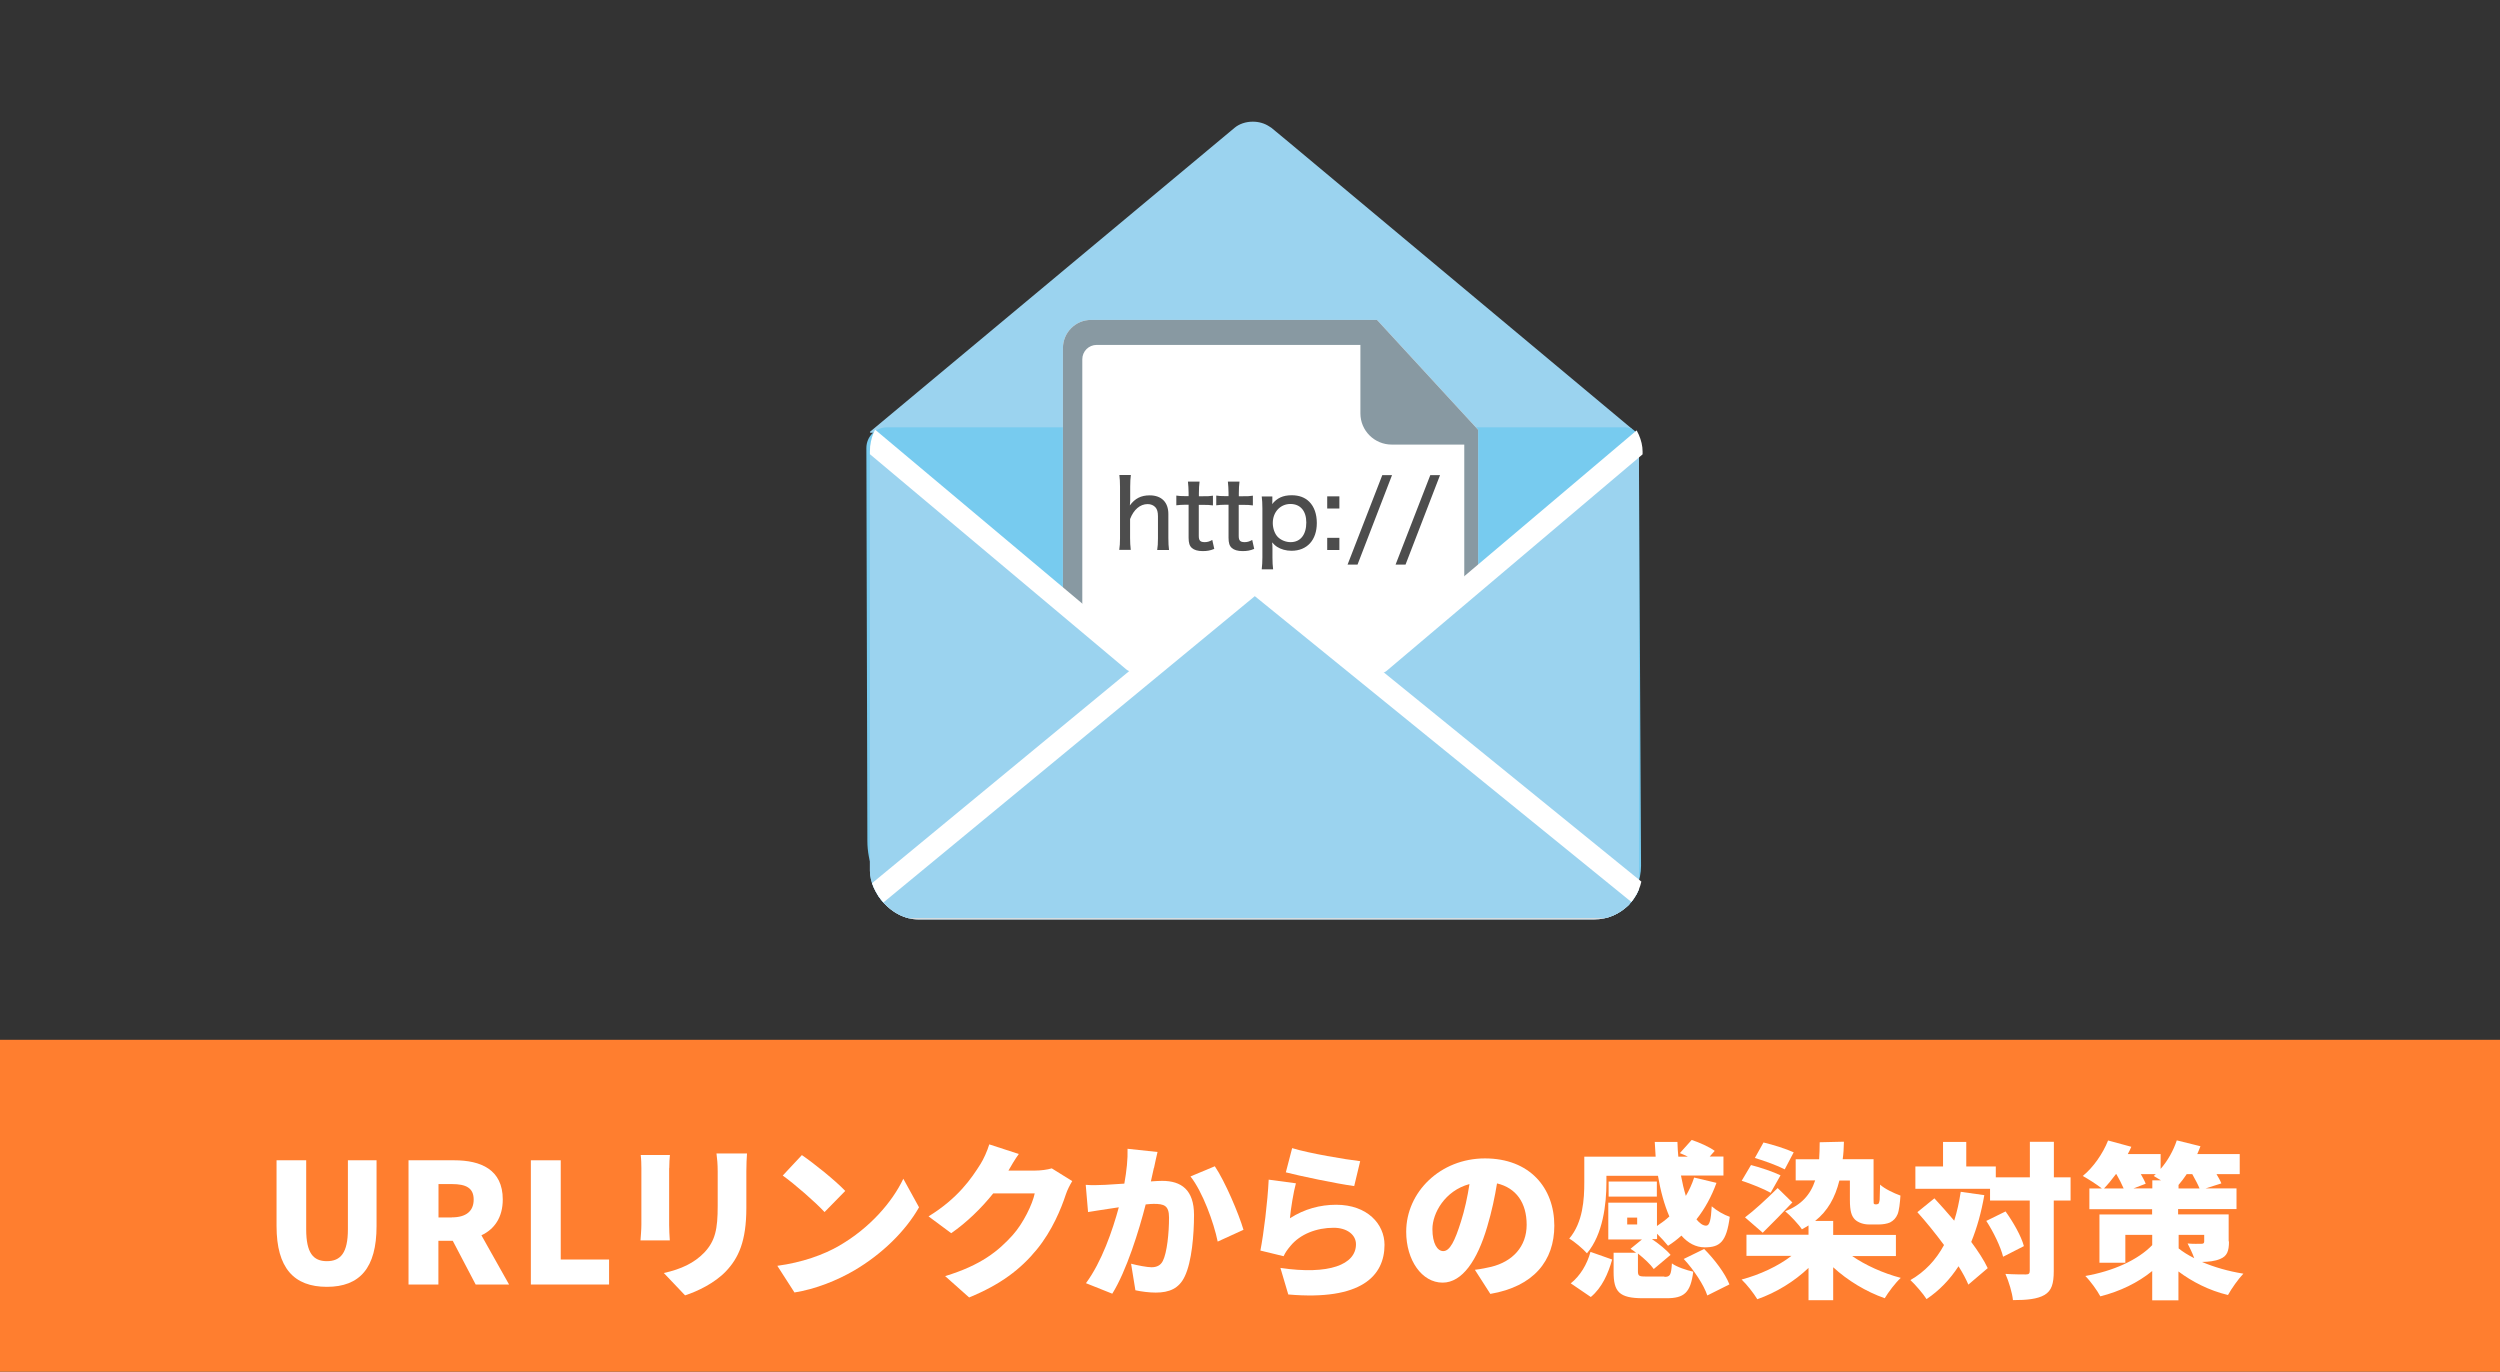 <?xml version="1.0" encoding="UTF-8"?><svg id="a" xmlns="http://www.w3.org/2000/svg" width="226" height="124" xmlns:xlink="http://www.w3.org/1999/xlink" viewBox="0 0 226 124"><rect x="0" y="0" width="226" height="124" fill="#333333" stroke="none"/><defs><style>.d{fill:#ff7e2f;}.e{fill:#ddd;}.f{fill:#fff;}.g{fill:#4d4d4d;}.h{clip-path:url(#b);}.i{fill:#77cbef;}.j{fill:#9bd3ef;}.k{stroke:#fff;stroke-linecap:round;stroke-linejoin:round;stroke-width:2px;}.k,.l{fill:none;}.m{clip-path:url(#c);}.n{fill:#8899a2;}</style><clipPath id="b"><rect class="l" x="78.64" y="36.41" width="69.85" height="46.71" rx="4.4" ry="4.4"/></clipPath><clipPath id="c"><rect class="l" x="78.64" y="36.41" width="69.85" height="46.71" rx="4.4" ry="4.4"/></clipPath></defs><path class="j" d="M113.25,11c-.63,0-1.22,.2-1.64,.55l-32.97,27.49c.07,.05-.05,.08,.03,.08l68.83-.17c.12,0,.01-.06,.07-.15l-31.31-26.15-1.33-1.1s-.05-.03-.08-.05l-.11-.07c-.42-.28-.94-.43-1.47-.43h-.01Z"/><path class="i" d="M143.62,83h-58.46c-3.85,0-6.75-3.13-6.75-6.99l-.09-35.51c0-1.04,.84-1.87,1.87-1.87h66.77c.66,0,1.19,.53,1.19,1.19l.2,38.45c0,2.61-2.12,4.73-4.72,4.73Z"/><g><path class="f" d="M124.49,28.92h-25.85c-1.41,0-2.55,1.14-2.55,2.55v44.94c0,1.41,1.15,2.55,2.55,2.55h32.43c1.41,0,2.55-1.14,2.55-2.55V38.85l-9.13-9.92h0Z"/><path class="n" d="M124.49,28.92h-25.85c-1.41,0-2.55,1.14-2.55,2.55v44.94c0,1.41,1.15,2.55,2.55,2.55h32.43c1.41,0,2.55-1.14,2.55-2.55V38.85l-9.13-9.92Zm7.88,47.49c0,.72-.58,1.3-1.3,1.3h-31.93c-.72,0-1.3-.58-1.3-1.3V32.48c0-.72,.58-1.3,1.3-1.3h23.84v6.19c0,1.56,1.27,2.82,2.83,2.82h6.56v36.23Z"/><g><path class="g" d="M101.18,49.72c.05-.36,.07-.61,.07-1.07v-4.64c0-.49-.02-.74-.06-1.07h1.04c-.04,.33-.06,.59-.06,1.07v1.26q0,.13-.03,.42c.46-.63,1.01-.91,1.79-.91,1.07,0,1.69,.62,1.69,1.69v2.18c0,.44,.02,.75,.06,1.07h-1.07c.05-.3,.07-.62,.07-1.07v-1.98c0-.37-.07-.64-.23-.81-.16-.18-.41-.29-.7-.29-.68,0-1.26,.49-1.59,1.35v1.72c0,.4,.02,.71,.06,1.07h-1.05Z"/><path class="g" d="M108.44,43.55c-.04,.29-.06,.64-.06,1.02v.29h.39c.41,0,.59,0,.88-.05v.88c-.28-.04-.48-.05-.87-.05h-.41v2.8c0,.43,.13,.57,.54,.57,.23,0,.42-.05,.68-.2l.18,.81c-.36,.15-.65,.2-1.05,.2-.44,0-.77-.1-.97-.28-.22-.19-.3-.47-.3-.93v-2.98h-.34c-.3,0-.49,.02-.77,.05v-.88c.24,.04,.42,.05,.78,.05h.33v-.29c0-.36-.03-.72-.06-1.02h1.05Z"/><path class="g" d="M112.05,43.55c-.04,.29-.06,.64-.06,1.02v.29h.39c.41,0,.59,0,.88-.05v.88c-.28-.04-.48-.05-.87-.05h-.41v2.8c0,.43,.13,.57,.54,.57,.23,0,.42-.05,.68-.2l.18,.81c-.36,.15-.65,.2-1.05,.2-.44,0-.77-.1-.97-.28-.22-.19-.3-.47-.3-.93v-2.98h-.34c-.3,0-.49,.02-.77,.05v-.88c.24,.04,.42,.05,.78,.05h.33v-.29c0-.36-.03-.72-.06-1.02h1.05Z"/><path class="g" d="M114.06,51.47c.04-.36,.06-.67,.06-1.07v-4.43c0-.47-.02-.75-.06-1.09h.96v.38c0,.11,0,.14-.02,.31,.45-.55,.98-.8,1.77-.8,.67,0,1.2,.2,1.59,.59,.45,.45,.68,1.12,.68,1.92,0,1.54-.88,2.51-2.29,2.51-.49,0-.95-.13-1.31-.36-.16-.1-.26-.2-.44-.4,.03,.24,.03,.35,.03,.61v.75c0,.46,.02,.74,.06,1.08h-1.03Zm4.03-4.23c0-1.06-.54-1.68-1.44-1.68s-1.59,.72-1.59,1.72c0,.49,.18,.99,.46,1.27s.72,.46,1.15,.46c.89,0,1.42-.67,1.42-1.78Z"/><path class="g" d="M121.08,45.97h-1.1v-1.1h1.1v1.1Zm-1.1,3.75v-1.1h1.1v1.1h-1.1Z"/><path class="g" d="M125.84,42.95l-3.12,8.09h-.9l3.14-8.09h.88Z"/><path class="g" d="M130.18,42.95l-3.12,8.09h-.9l3.14-8.09h.88Z"/></g></g><g><g class="h"><polygon class="j" points="78.3 39.96 78.3 83 104.65 61.7 78.3 39.96"/><polygon class="j" points="121.83 61.83 148.15 83 148.15 40.09 121.83 61.83"/><path class="j" d="M117.16,66.11c-.95,.78-2.19,1.21-3.49,1.21s-2.54-.42-3.49-1.2l-5.45-4.5-26.08,21.06v.07c0,.2,.17,.37,.38,.37h69.11c.19,0,.36-.17,.36-.37v-.06l-26.06-20.94-5.28,4.36Z"/><path class="j" d="M113.32,53.8c-.66,0-1.28,.21-1.71,.57l-34.6,28.54c.07,.06,.15,.09,.24,.09h71.96c.13,0,.25-.06,.31-.16l-33.07-27.31-1.38-1.15s-.06-.03-.08-.05l-.12-.08c-.44-.29-.98-.45-1.53-.45h-.01Z"/><polyline class="j" points="78.67 81.27 113.43 52.6 148.3 80.92"/><line class="j" x1="78.53" y1="39.66" x2="102.45" y2="59.74"/><line class="j" x1="148.73" y1="39.56" x2="124.72" y2="59.87"/></g><g class="m"><polygon class="j" points="78.3 39.96 78.3 83 104.65 61.7 78.3 39.96"/><polygon class="j" points="121.83 61.83 148.15 83 148.15 40.09 121.83 61.83"/><path class="e" d="M117.16,66.11c-.95,.78-2.19,1.21-3.49,1.21s-2.54-.42-3.49-1.2l-5.45-4.5-26.08,21.06v.07c0,.2,.17,.37,.38,.37h69.11c.19,0,.36-.17,.36-.37v-.06l-26.06-20.94-5.28,4.36Z"/><path class="j" d="M113.32,53.8c-.66,0-1.28,.21-1.71,.57l-34.6,28.54c.07,.06,.15,.09,.24,.09h71.96c.13,0,.25-.06,.31-.16l-33.07-27.31-1.38-1.15s-.06-.03-.08-.05l-.12-.08c-.44-.29-.98-.45-1.53-.45h-.01Z"/><polyline class="k" points="78.67 81.27 113.43 52.6 148.3 80.92"/><line class="k" x1="78.53" y1="39.66" x2="102.45" y2="59.74"/><line class="k" x1="148.73" y1="39.56" x2="124.72" y2="59.87"/></g></g><rect class="d" y="94" width="226" height="30"/><g><path class="f" d="M25,110.84v-5.95h2.68v6.24c0,2.13,.63,2.88,1.87,2.88s1.9-.75,1.9-2.88v-6.24h2.59v5.95c0,3.78-1.51,5.49-4.49,5.49s-4.55-1.7-4.55-5.49Z"/><path class="f" d="M36.94,104.89h4.12c2.4,0,4.39,.83,4.39,3.54,0,1.64-.77,2.7-1.93,3.24l2.5,4.45h-3.02l-2.07-3.95h-1.3v3.95h-2.7v-11.23Zm3.91,5.16c1.28,0,1.97-.56,1.97-1.61s-.69-1.4-1.97-1.4h-1.21v3.02h1.21Z"/><path class="f" d="M47.99,104.89h2.7v8.97h4.37v2.26h-7.07v-11.23Z"/><path class="f" d="M60.49,105.6v5.13c0,.38,.03,1.01,.06,1.4h-2.65c.02-.3,.08-.95,.08-1.42v-5.11c0-.29-.01-.81-.06-1.19h2.64c-.03,.38-.06,.65-.06,1.19Zm6.98,.3v3.29c0,3.03-.71,4.54-1.85,5.74-1.01,1.06-2.59,1.82-3.69,2.17l-1.92-2.02c1.57-.35,2.74-.9,3.65-1.84,1.01-1.07,1.22-2.14,1.22-4.22v-3.12c0-.66-.05-1.18-.11-1.63h2.76c-.03,.45-.06,.96-.06,1.63Z"/><path class="f" d="M75.9,112.59c2.71-1.57,4.75-3.9,5.76-6.03l1.42,2.58c-1.21,2.14-3.35,4.24-5.86,5.71-1.54,.9-3.5,1.69-5.4,1.99l-1.55-2.41c2.22-.3,4.16-.98,5.64-1.84Zm.51-4.93l-1.87,1.91c-.8-.87-2.7-2.53-3.78-3.3l1.73-1.85c1.04,.71,3.01,2.28,3.92,3.24Z"/><path class="f" d="M91.16,105.82h2.43c.5,0,1.1-.08,1.49-.2l1.85,1.15c-.2,.33-.44,.78-.59,1.24-.41,1.25-1.22,3.24-2.61,4.94-1.46,1.79-3.29,3.18-6.12,4.34l-2.17-1.93c3.26-.99,4.82-2.28,6.11-3.71,.95-1.06,1.79-2.79,1.99-3.77h-3.75c-1.07,1.34-2.41,2.64-3.8,3.6l-2.05-1.52c2.67-1.64,3.89-3.45,4.69-4.72,.27-.42,.63-1.21,.8-1.79l2.67,.87c-.35,.48-.71,1.1-.93,1.49Z"/><path class="f" d="M104.31,105.58c-.09,.41-.18,.83-.27,1.22,.41-.03,.75-.05,1.02-.05,1.73,0,2.88,.81,2.88,3.08,0,1.76-.2,4.24-.84,5.56-.51,1.09-1.4,1.46-2.62,1.46-.59,0-1.3-.09-1.84-.21l-.39-2.4c.56,.15,1.46,.32,1.84,.32,.48,0,.83-.17,1.03-.57,.38-.75,.56-2.52,.56-3.92,0-1.1-.45-1.24-1.39-1.24-.18,0-.42,.02-.72,.05-.6,2.35-1.73,6-3.02,8.07l-2.38-.95c1.43-1.93,2.41-4.79,2.97-6.86-.39,.06-.72,.11-.93,.14-.48,.08-1.36,.2-1.85,.29l-.21-2.46c.59,.05,1.16,.02,1.76,0,.44-.02,1.06-.06,1.73-.11,.21-1.18,.32-2.22,.29-3.15l2.71,.29c-.11,.45-.23,1.03-.32,1.45Zm8.11,5.59l-2.34,1.07c-.36-1.75-1.37-4.51-2.46-5.89l2.2-.92c.92,1.36,2.16,4.28,2.59,5.74Z"/><path class="f" d="M116.61,110.13c1.31-.84,2.73-1.22,4.18-1.22,2.83,0,4.37,1.76,4.37,3.62,0,2.79-2.07,5.07-8.7,4.49l-.71-2.4c4.4,.65,6.83-.3,6.83-2.14,0-.86-.81-1.49-2.02-1.49-1.54,0-3.02,.57-3.9,1.64-.3,.36-.47,.6-.62,.93l-2.1-.51c.3-1.54,.65-4.37,.75-6.41l2.46,.33c-.21,.74-.47,2.34-.54,3.15Zm6.35-5.16l-.54,2.25c-1.58-.21-4.99-.93-6.18-1.24l.57-2.19c1.51,.47,4.84,1.03,6.15,1.18Z"/><path class="f" d="M134.72,116.96l-1.39-2.17c.63-.08,1.04-.17,1.48-.27,1.91-.47,3.2-1.81,3.2-3.8s-.95-3.33-2.68-3.74c-.2,1.22-.47,2.53-.89,3.93-.89,3.02-2.25,5.04-4.03,5.04-1.87,0-3.29-2.02-3.29-4.6,0-3.59,3.09-6.63,7.12-6.63s6.27,2.65,6.27,6.08c0,3.18-1.87,5.5-5.79,6.17Zm-4.25-3.86c.6,0,1.05-.92,1.6-2.67,.33-1.03,.59-2.22,.77-3.39-2.23,.6-3.35,2.64-3.35,4.07,0,1.31,.45,1.99,.98,1.99Z"/><path class="f" d="M150.45,115.43c.53,0,.62-.15,.69-1.22,.42,.32,1.36,.63,1.93,.75-.24,1.91-.83,2.4-2.41,2.4h-2.14c-2.17,0-2.65-.6-2.65-2.38v-1.73h2.04c-.18-.14-.35-.26-.51-.36l1.03-.84h-3.04v-3.33h4.4v2.11c.39-.26,.77-.54,1.12-.86-.45-1.04-.8-2.31-1.03-3.68h-4.66v.62c0,1.91-.3,4.67-1.76,6.39-.32-.38-1.18-1.1-1.6-1.33,1.25-1.48,1.36-3.57,1.36-5.1v-2.31h6.45c-.03-.44-.06-.87-.08-1.33h2.05c.02,.45,.03,.89,.08,1.33h.86c-.24-.12-.5-.23-.72-.32l1.07-1.19c.69,.23,1.6,.63,2.08,.99l-.45,.51h1.24v1.72h-3.84c.12,.66,.27,1.28,.44,1.84,.3-.51,.56-1.07,.75-1.66l2.02,.48c-.44,1.22-1.05,2.34-1.81,3.3,.29,.36,.59,.57,.87,.57,.32,0,.44-.5,.51-1.75,.44,.39,1.12,.78,1.63,.95-.29,2.28-.9,2.76-2.26,2.76-.81,0-1.52-.39-2.11-1.06-.39,.35-.78,.65-1.21,.92-.21-.27-.62-.72-.99-1.09v.48h-.47c.65,.44,1.33,.99,1.69,1.43l-1.52,1.28c-.29-.41-.84-.93-1.43-1.4v1.6c0,.44,.11,.48,.77,.48h1.64Zm-8.46,.59c.86-.68,1.48-1.72,1.79-2.85l1.96,.69c-.36,1.28-.92,2.55-1.93,3.39l-1.82-1.24Zm7.79-7.85h-4.36v-1.36h4.36v1.36Zm-1.78,1.9h-.9v.62h.9v-.62Zm6.05,2.83c.93,.93,1.91,2.22,2.29,3.21l-2,1c-.3-.93-1.21-2.31-2.13-3.3l1.84-.9Z"/><path class="f" d="M167.41,113.53c1.21,.84,2.82,1.57,4.42,1.99-.48,.44-1.13,1.3-1.45,1.84-1.69-.59-3.35-1.6-4.66-2.8v2.98h-2.23v-2.92c-1.28,1.22-2.92,2.23-4.63,2.83-.32-.53-.95-1.34-1.42-1.78,1.66-.44,3.32-1.22,4.51-2.14h-4.07v-1.91h5.61v-.84c-.2,.12-.39,.24-.6,.35-.26-.41-1.07-1.28-1.51-1.63,1.45-.57,2.28-1.48,2.71-2.79h-1.76v-1.91h2.12c.03-.48,.05-.99,.05-1.54l2.19-.05c-.01,.56-.04,1.09-.11,1.58h2.79v3.59c0,.23,0,.35,.01,.41,.03,.05,.08,.08,.12,.08h.17s.09-.02,.14-.05c.03-.03,.08-.12,.11-.36,.01-.23,.03-.74,.04-1.37,.41,.38,1.25,.78,1.84,.99-.04,.65-.12,1.36-.26,1.69-.15,.35-.36,.57-.68,.74-.26,.12-.68,.18-.96,.18h-.98c-.42,0-.93-.15-1.24-.45-.3-.32-.45-.72-.45-1.79v-1.73h-.95c-.39,1.57-1.07,2.76-2.19,3.65h1.63v1.27h5.67v1.91h-3.98Zm-7.34-5.7c-.57-.33-1.76-.81-2.62-1.09l.84-1.42c.83,.21,2.04,.62,2.67,.93l-.89,1.57Zm-2.32,2.22c.8-.6,1.93-1.63,2.95-2.65l1.33,1.3c-.89,.95-1.81,1.88-2.68,2.74l-1.6-1.39Zm3.59-4.34c-.6-.32-1.82-.77-2.7-1.03l.78-1.4c.86,.2,2.08,.59,2.73,.89l-.81,1.54Z"/><path class="f" d="M179.38,108.05c-.27,1.55-.66,2.95-1.18,4.22,.62,.84,1.16,1.66,1.49,2.37l-1.75,1.49c-.21-.5-.51-1.06-.89-1.66-.77,1.19-1.73,2.19-2.89,2.97-.27-.44-1.03-1.33-1.46-1.72,1.31-.75,2.31-1.82,3.04-3.17-.77-1.04-1.61-2.08-2.41-2.97l1.54-1.25c.57,.62,1.19,1.31,1.79,2.02,.26-.81,.45-1.69,.59-2.61l2.12,.3Zm7.79,.48h-1.51v6.36c0,1.18-.2,1.79-.83,2.17-.65,.38-1.61,.47-2.86,.47-.06-.65-.38-1.7-.68-2.37,.78,.05,1.58,.05,1.85,.05,.26,0,.35-.08,.35-.33v-6.35h-3.59v-1.06h-6.75v-2.02h2.5v-2.22h2.1v2.22h2.67v.98h3.08v-3.21h2.17v3.21h1.51v2.1Zm-5.87,.98c.69,.96,1.42,2.23,1.66,3.14l-1.88,.96c-.21-.87-.86-2.23-1.52-3.24l1.75-.86Z"/><path class="f" d="M201.5,112.23c0,.89-.18,1.33-.8,1.58-.47,.2-1.03,.26-1.64,.27,1.1,.47,2.38,.84,3.74,1.06-.45,.47-1.08,1.36-1.39,1.93-1.72-.41-3.27-1.22-4.48-2.13v2.61h-2.37v-2.65c-1.3,1.06-2.91,1.84-4.69,2.29-.29-.54-.9-1.39-1.36-1.84,2.52-.44,4.76-1.45,6.05-2.79v-.93h-2.43v2.52h-2.34v-4.36h4.76v-.48h-5.67v-1.87h1.13c-.45-.36-1.25-.87-1.73-1.13,.95-.77,1.82-2.02,2.29-3.21l2.1,.57c-.09,.23-.2,.44-.32,.66h2.97v1.34c.63-.72,1.16-1.66,1.46-2.58l2.14,.53c-.09,.24-.18,.47-.29,.71h3.84v1.81h-2.1c.18,.3,.35,.6,.44,.84l-1.42,.45h2.79v1.87h-5.28v.48h4.57v2.44Zm-10.22-6.09c-.36,.48-.72,.93-1.08,1.3h1.78c-.17-.39-.41-.87-.66-1.3h-.03Zm3.29,1.3v-.74h.78c-.24-.15-.48-.29-.66-.39,.06-.06,.14-.11,.2-.17h-1.36c.18,.32,.35,.62,.44,.87l-1.1,.42h1.7Zm4.27,0c-.15-.38-.41-.84-.66-1.3h-.5c-.24,.36-.48,.68-.74,.98v.32h1.9Zm-1.9,5.41c.39,.32,.88,.62,1.42,.89-.17-.47-.41-.96-.6-1.33,.42,.05,1.07,.03,1.24,.03,.18,0,.26-.05,.26-.21v-.6h-2.31v1.22Z"/></g></svg>
